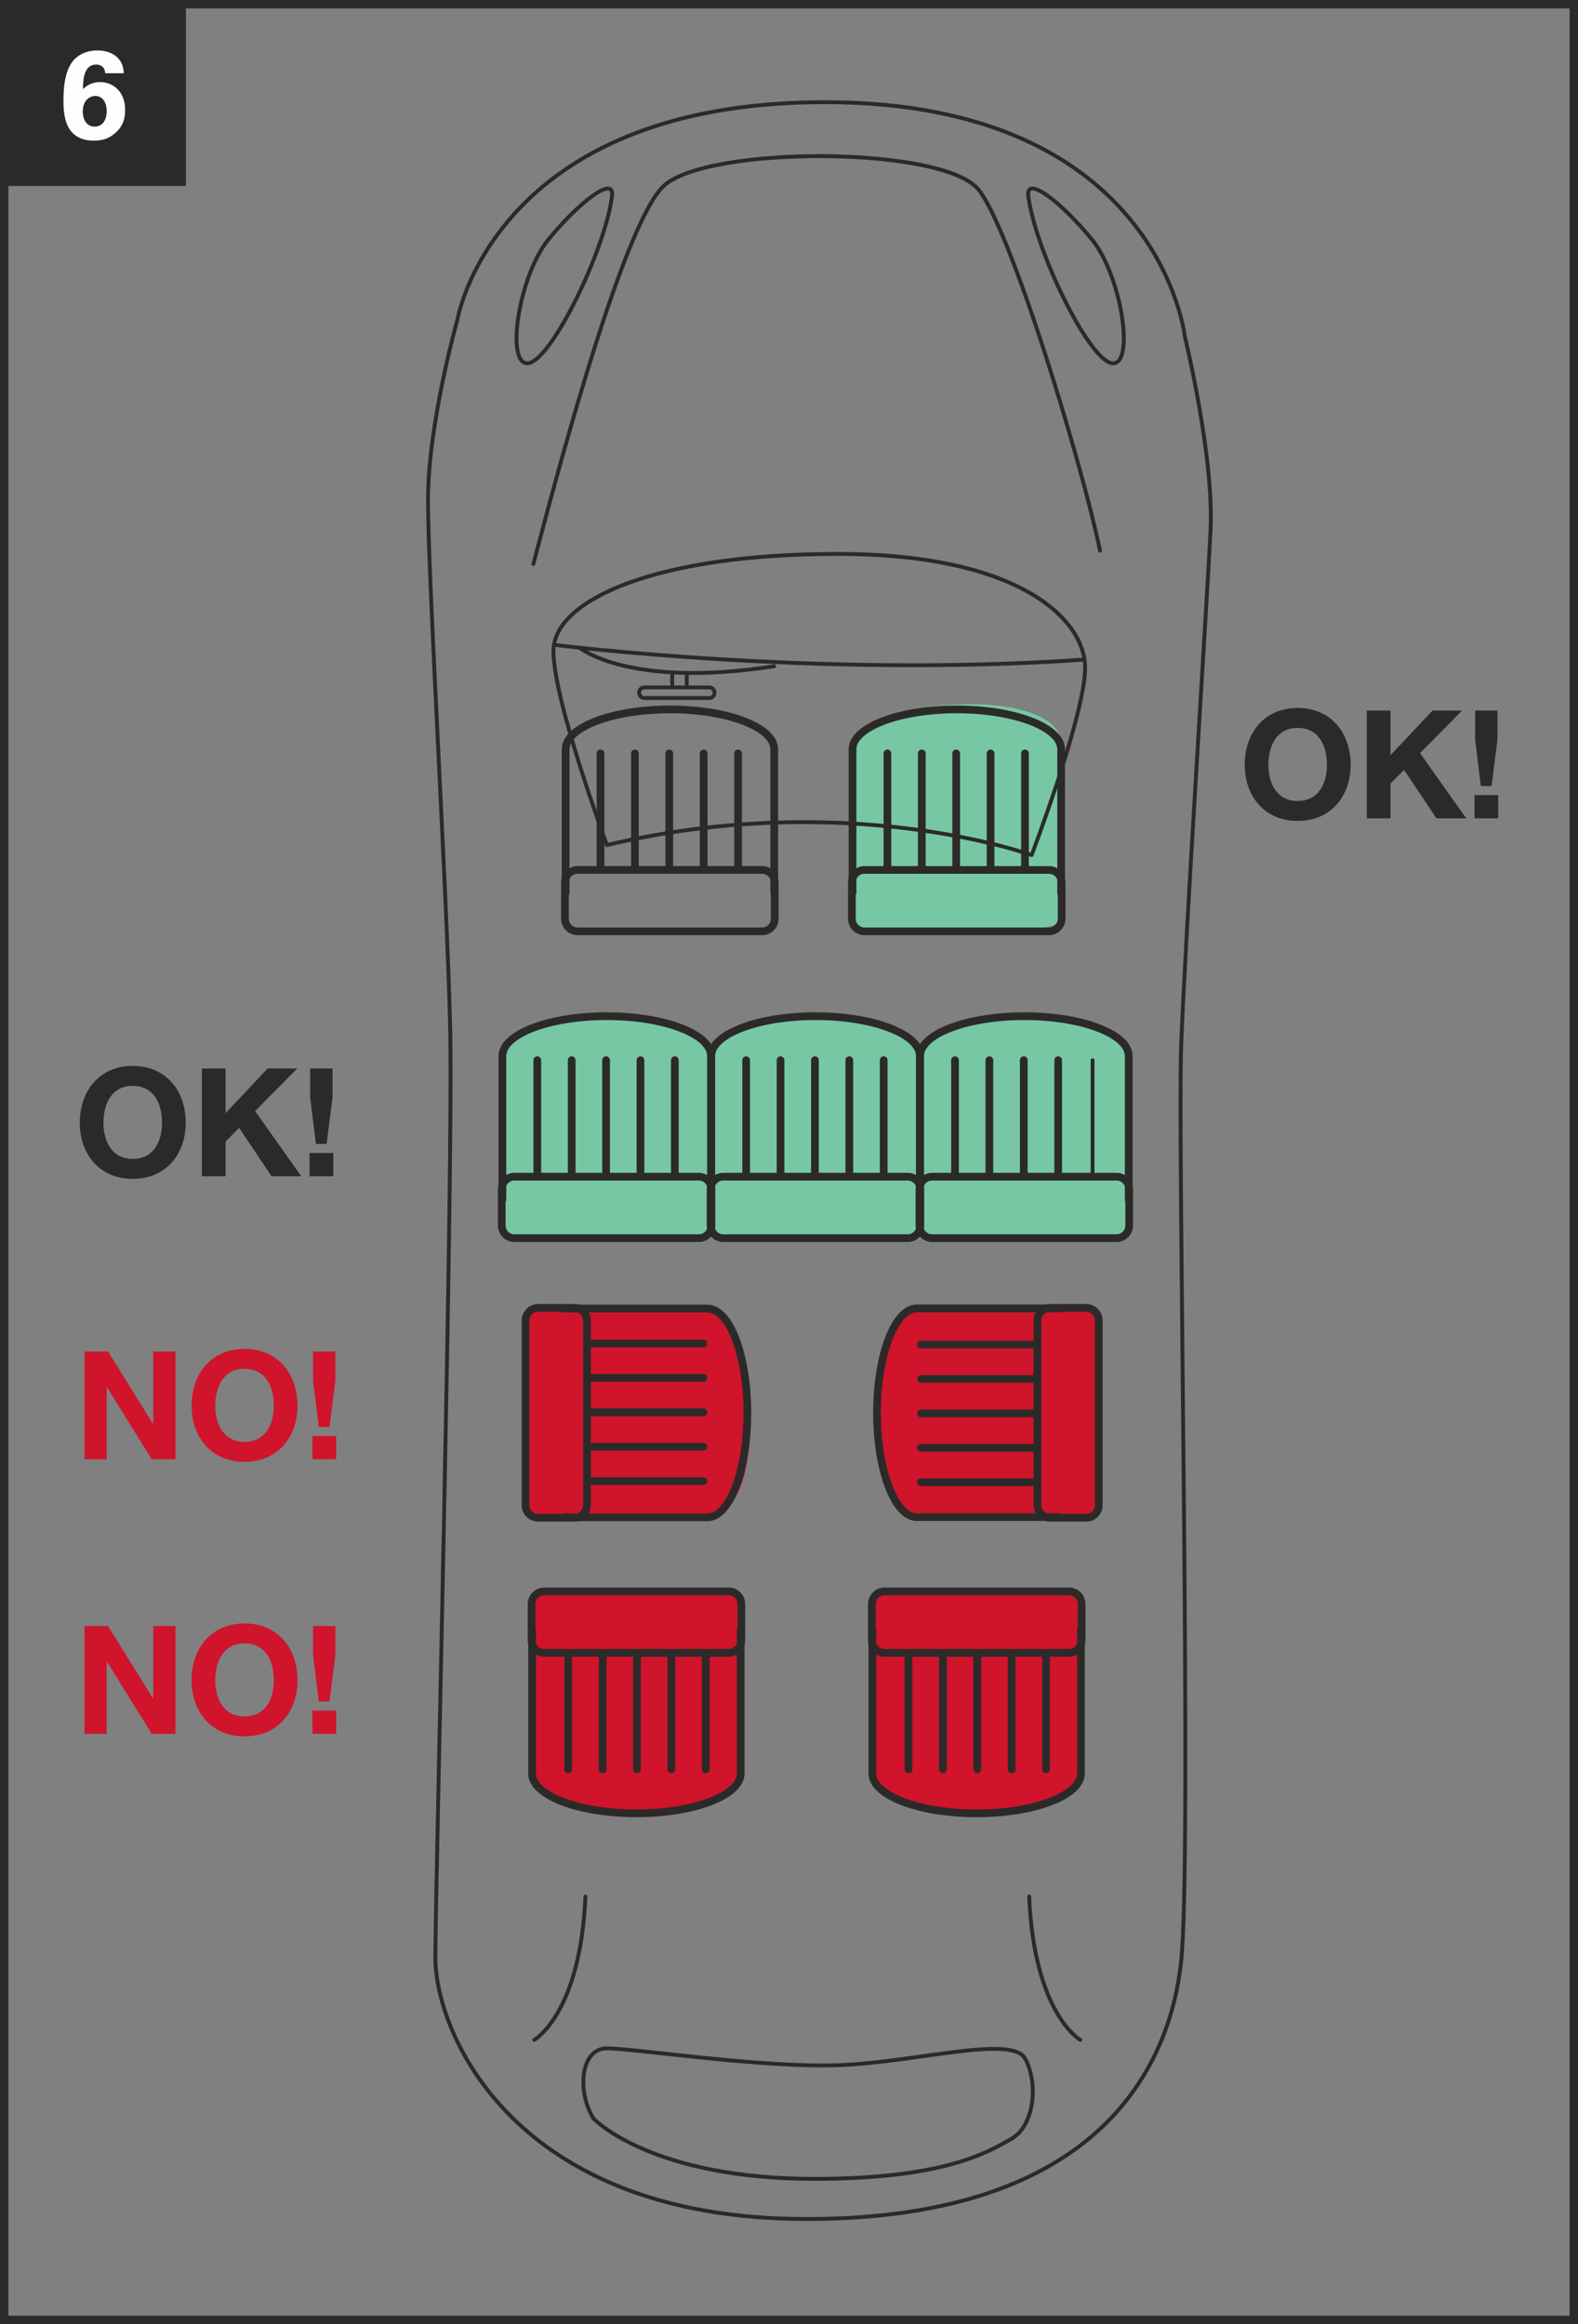 <?xml version="1.0" encoding="UTF-8"?>
<!DOCTYPE svg PUBLIC "-//W3C//DTD SVG 1.1//EN" "http://www.w3.org/Graphics/SVG/1.1/DTD/svg11.dtd">
<!-- Creator: CorelDRAW 2018 (64-Bit) -->
<svg xmlns="http://www.w3.org/2000/svg" xml:space="preserve" width="44.5mm" height="65.525mm" version="1.1" style="shape-rendering:geometricPrecision; text-rendering:geometricPrecision; image-rendering:optimizeQuality; fill-rule:evenodd; clip-rule:evenodd"
viewBox="0 0 3973.76 5851.2"
 xmlns:xlink="http://www.w3.org/1999/xlink">
 <rect x="0" y="0" width="3973.76" height="5851.2" fill="#808080" stroke="none"/>
 <defs>
  <style type="text/css">
   <![CDATA[
    .str2 {stroke:#2B2A29;stroke-width:21.07;stroke-miterlimit:4}
    .str1 {stroke:#2B2A29;stroke-width:9.71;stroke-linecap:round;stroke-linejoin:round;stroke-miterlimit:4}
    .str0 {stroke:#2B2A29;stroke-width:19.42;stroke-linecap:round;stroke-linejoin:round;stroke-miterlimit:4}
    .fil2 {fill:none;fill-rule:nonzero}
    .fil5 {fill:#FEFEFE;fill-rule:nonzero}
    .fil3 {fill:#2B2A29;fill-rule:nonzero}
    .fil4 {fill:#2B2A29;fill-rule:nonzero}
    .fil1 {fill:#CF142B;fill-rule:nonzero}
    .fil0 {fill:#77C7A4;fill-rule:nonzero}
   ]]>
  </style>
 </defs>
 <g id="Слой_x0020_1">
  <path class="fil0" d="M1260.51 2968.4l0 -321.03c0,-29.58 106.99,-91.08 291.32,-91.08 184.35,0 229.86,61.47 229.86,84.25 0,22.78 6.83,321.03 6.83,321.03l0 127.51c0,20.48 -31.89,31.89 -86.48,31.89l-398.29 0c-27.31,0 -43.25,-13.69 -43.25,-45.56l0 -107.01z"/>
  <path class="fil0" d="M1793.06 2968.4l0 -321.03c0,-29.58 106.98,-91.08 291.32,-91.08 184.35,0 229.85,61.47 229.85,84.25 0,22.78 6.84,321.03 6.84,321.03l0 127.51c0,20.48 -31.9,31.89 -86.48,31.89l-398.29 0c-27.31,0 -43.25,-13.69 -43.25,-45.56l0 -107.01z"/>
  <path class="fil0" d="M2316.51 2968.4l0 -321.03c0,-29.58 106.98,-91.08 291.32,-91.08 184.35,0 229.85,61.47 229.85,84.25 0,22.78 6.83,321.03 6.83,321.03l0 127.51c0,20.48 -31.89,31.89 -86.48,31.89l-398.28 0c-27.31,0 -43.25,-13.69 -43.25,-45.56l0 -107.01z"/>
  <path class="fil0" d="M2147.42 2184.97l0 -321.03c0,-29.59 106.98,-91.08 291.32,-91.08 184.35,0 229.88,61.47 229.88,84.24 0,22.78 6.81,321.03 6.81,321.03l0 127.51c0,20.48 -31.89,31.89 -86.48,31.89l-398.29 0c-27.31,0 -43.25,-13.69 -43.25,-45.55l0 -107.01z"/>
  <path class="fil1" d="M2619.2 3817.67l-320.92 0c-29.57,0 -91.03,-107.02 -91.03,-291.44 0,-184.43 61.45,-229.95 84.19,-229.95 22.79,0 320.93,-6.84 320.93,-6.84l127.45 0c20.48,0 31.83,31.91 31.83,86.5l0 398.47c0,27.3 -13.64,43.26 -45.52,43.26l-106.94 0z"/>
  <path class="fil1" d="M1476.65 3289.41l320.92 0c29.56,0 91.03,107.02 91.03,291.44 0,184.42 -61.45,229.97 -84.2,229.97 -22.79,0 -320.92,6.82 -320.92,6.82l-127.45 0c-20.48,0 -31.83,-31.91 -31.83,-86.5l0 -398.45c0,-27.33 13.64,-43.28 45.52,-43.28l106.94 0z"/>
  <path class="fil1" d="M1870.39 4154.57l0 321.05c0,29.58 -106.98,91.07 -291.32,91.07 -184.34,0 -229.85,-61.47 -229.85,-84.23 0,-22.79 -6.83,-321.05 -6.83,-321.05l0 -127.51c0,-20.48 31.89,-31.86 86.47,-31.86l398.3 0c27.29,0 43.24,13.67 43.24,45.55l0 106.99z"/>
  <path class="fil1" d="M2726.12 4154.57l0 321.05c0,29.58 -106.98,91.07 -291.32,91.07 -184.35,0 -229.86,-61.47 -229.86,-84.23 0,-22.79 -6.83,-321.05 -6.83,-321.05l0 -127.51c0,-20.48 31.89,-31.86 86.47,-31.86l398.3 0c27.29,0 43.24,13.67 43.24,45.55l0 106.99z"/>
  <path class="fil2 str0" d="M1950.89 2312.98c0,17.55 -14.23,31.78 -31.77,31.78l-464.63 0c-17.55,0 -31.77,-14.23 -31.77,-31.78l0 -91.07c0,-17.56 14.23,-31.78 31.77,-31.78l464.63 0c17.54,0 31.77,14.23 31.77,31.78l0 91.07z"/>
  <path class="fil2 str0" d="M1424.39 2247.96l0 -361.64c0,-55.42 117.58,-100.33 262.66,-100.33 145.06,0 262.65,44.91 262.65,100.33l0 361.64"/>
  <line class="fil2 str0" x1="1512.24" y1="1896.76" x2="1512.24" y2= "2188.26" />
  <line class="fil2 str0" x1="1598.84" y1="1896.76" x2="1598.84" y2= "2188.26" />
  <line class="fil2 str0" x1="1685.42" y1="1896.76" x2="1685.42" y2= "2188.26" />
  <line class="fil2 str0" x1="1772.02" y1="1896.76" x2="1772.02" y2= "2188.26" />
  <line class="fil2 str0" x1="1858.63" y1="1896.76" x2="1858.63" y2= "2188.26" />
  <path class="fil2 str0" d="M1791.66 3085.32c0,17.56 -14.23,31.81 -31.77,31.81l-464.63 0c-17.54,0 -31.77,-14.25 -31.77,-31.81l0 -91.06c0,-17.56 14.23,-31.79 31.77,-31.79l464.63 0c17.55,0 31.77,14.23 31.77,31.79l0 91.06z"/>
  <path class="fil2 str0" d="M1265.16 3020.3l0 -361.63c0,-55.42 117.58,-100.33 262.66,-100.33 145.06,0 262.65,44.91 262.65,100.33l0 361.63"/>
  <line class="fil2 str0" x1="1353.02" y1="2669.1" x2="1353.02" y2= "2960.6" />
  <line class="fil2 str0" x1="1439.61" y1="2669.1" x2="1439.61" y2= "2960.6" />
  <line class="fil2 str0" x1="1526.21" y1="2669.1" x2="1526.21" y2= "2960.6" />
  <line class="fil2 str0" x1="1612.81" y1="2669.1" x2="1612.81" y2= "2960.6" />
  <line class="fil2 str0" x1="1699.4" y1="2669.1" x2="1699.4" y2= "2960.6" />
  <path class="fil2 str0" d="M1355.29 3821.2c-17.55,0 -31.79,-14.23 -31.79,-31.81l0 -464.79c0,-17.57 14.24,-31.83 31.79,-31.83l91.03 0c17.56,0 31.79,14.25 31.79,31.83l0 464.79c0,17.57 -14.23,31.81 -31.79,31.81l-91.03 0z"/>
  <path class="fil2 str0" d="M1420.29 3294.47l361.47 0c55.39,0 100.28,117.64 100.28,262.79 0,145.12 -44.89,262.74 -100.28,262.74l-361.47 0"/>
  <line class="fil2 str0" x1="1771.34" y1="3382.38" x2="1479.98" y2= "3382.38" />
  <line class="fil2 str0" x1="1771.34" y1="3469.01" x2="1479.98" y2= "3469.01" />
  <line class="fil2 str0" x1="1771.34" y1="3555.62" x2="1479.98" y2= "3555.62" />
  <line class="fil2 str0" x1="1771.34" y1="3642.26" x2="1479.98" y2= "3642.26" />
  <line class="fil2 str0" x1="1771.34" y1="3728.9" x2="1479.98" y2= "3728.9" />
  <path class="fil2 str0" d="M1338.68 4038.31c0,-17.56 14.23,-31.81 31.79,-31.81l464.62 0c17.55,0 31.77,14.25 31.77,31.81l0 91.07c0,17.57 -14.23,31.8 -31.77,31.8l-464.62 0c-17.56,0 -31.79,-14.23 -31.79,-31.8l0 -91.07z"/>
  <path class="fil2 str0" d="M1865.2 4103.33l0 361.62c0,55.41 -117.6,100.34 -262.68,100.34 -145.06,0 -262.63,-44.93 -262.63,-100.34l0 -361.62"/>
  <line class="fil2 str0" x1="1777.33" y1="4454.54" x2="1777.33" y2= "4163.03" />
  <line class="fil2 str0" x1="1690.74" y1="4454.54" x2="1690.74" y2= "4163.03" />
  <line class="fil2 str0" x1="1604.14" y1="4454.54" x2="1604.14" y2= "4163.03" />
  <line class="fil2 str0" x1="1517.53" y1="4454.54" x2="1517.53" y2= "4163.03" />
  <line class="fil2 str0" x1="1430.95" y1="4454.54" x2="1430.95" y2= "4163.03" />
  <path class="fil2 str0" d="M2195.56 4038.31c0,-17.56 14.23,-31.81 31.79,-31.81l464.63 0c17.56,0 31.79,14.25 31.79,31.81l0 91.07c0,17.57 -14.23,31.8 -31.79,31.8l-464.63 0c-17.56,0 -31.79,-14.23 -31.79,-31.8l0 -91.07z"/>
  <path class="fil2 str0" d="M2722.08 4103.33l0 361.62c0,55.41 -117.6,100.34 -262.65,100.34 -145.08,0 -262.66,-44.93 -262.66,-100.34l0 -361.62"/>
  <line class="fil2 str0" x1="2634.23" y1="4454.54" x2="2634.23" y2= "4163.03" />
  <line class="fil2 str0" x1="2547.61" y1="4454.54" x2="2547.61" y2= "4163.03" />
  <line class="fil2 str0" x1="2461.04" y1="4454.54" x2="2461.04" y2= "4163.03" />
  <line class="fil2 str0" x1="2374.44" y1="4454.54" x2="2374.44" y2= "4163.03" />
  <line class="fil2 str0" x1="2287.85" y1="4454.54" x2="2287.85" y2= "4163.03" />
  <path class="fil2 str0" d="M2735.25 3292.78c17.56,0 31.79,14.23 31.79,31.83l0 464.79c0,17.55 -14.23,31.8 -31.79,31.8l-91 0c-17.58,0 -31.79,-14.25 -31.79,-31.8l0 -464.79c0,-17.59 14.21,-31.83 31.79,-31.83l91 0z"/>
  <path class="fil2 str0" d="M2670.28 3819.51l-361.49 0c-55.39,0 -100.28,-117.65 -100.28,-262.77 0,-145.12 44.89,-262.74 100.28,-262.74l361.49 0"/>
  <line class="fil2 str0" x1="2319.22" y1="3731.63" x2="2610.6" y2= "3731.63" />
  <line class="fil2 str0" x1="2319.22" y1="3644.99" x2="2610.6" y2= "3644.99" />
  <line class="fil2 str0" x1="2319.22" y1="3558.35" x2="2610.6" y2= "3558.35" />
  <line class="fil2 str0" x1="2319.22" y1="3471.72" x2="2610.6" y2= "3471.72" />
  <line class="fil2 str0" x1="2319.22" y1="3385.11" x2="2610.6" y2= "3385.11" />
  <path class="fil2 str0" d="M2317.61 3085.32c0,17.56 -14.21,31.81 -31.77,31.81l-464.62 0c-17.55,0 -31.77,-14.25 -31.77,-31.81l0 -91.06c0,-17.56 14.23,-31.79 31.77,-31.79l464.62 0c17.56,0 31.77,14.23 31.77,31.79l0 91.06z"/>
  <path class="fil2 str0" d="M1791.12 3020.3l0 -361.63c0,-55.42 117.6,-100.33 262.65,-100.33 145.08,0 262.64,44.91 262.64,100.33l0 361.63"/>
  <line class="fil2 str0" x1="1878.98" y1="2669.1" x2="1878.98" y2= "2960.6" />
  <line class="fil2 str0" x1="1965.56" y1="2669.1" x2="1965.56" y2= "2960.6" />
  <line class="fil2 str0" x1="2052.16" y1="2669.1" x2="2052.16" y2= "2960.6" />
  <line class="fil2 str0" x1="2138.76" y1="2669.1" x2="2138.76" y2= "2960.6" />
  <line class="fil2 str0" x1="2225.34" y1="2669.1" x2="2225.34" y2= "2960.6" />
  <path class="fil2 str0" d="M2843.58 3085.32c0,17.56 -14.21,31.81 -31.77,31.81l-464.61 0c-17.55,0 -31.79,-14.25 -31.79,-31.81l0 -91.06c0,-17.56 14.24,-31.79 31.79,-31.79l464.61 0c17.56,0 31.77,14.23 31.77,31.79l0 91.06z"/>
  <path class="fil2 str0" d="M2317.08 3020.3l0 -361.63c0,-55.42 117.6,-100.33 262.65,-100.33 145.08,0 262.64,44.91 262.64,100.33l0 361.63"/>
  <line class="fil2 str0" x1="2404.95" y1="2669.1" x2="2404.95" y2= "2960.6" />
  <line class="fil2 str0" x1="2491.53" y1="2669.1" x2="2491.53" y2= "2960.6" />
  <line class="fil2 str0" x1="2578.11" y1="2669.1" x2="2578.11" y2= "2960.6" />
  <line class="fil2 str0" x1="2664.72" y1="2669.1" x2="2664.72" y2= "2960.6" />
  <path class="fil2 str0" d="M2673.37 2312.98c0,17.55 -14.23,31.78 -31.77,31.78l-464.62 0c-17.55,0 -31.77,-14.23 -31.77,-31.78l0 -91.07c0,-17.56 14.23,-31.78 31.77,-31.78l464.62 0c17.55,0 31.77,14.23 31.77,31.78l0 91.07z"/>
  <path class="fil2 str0" d="M2146.86 2247.96l0 -361.64c0,-55.42 117.58,-100.33 262.66,-100.33 145.08,0 262.63,44.91 262.63,100.33l0 361.64"/>
  <line class="fil2 str0" x1="2234.72" y1="1896.76" x2="2234.72" y2= "2188.26" />
  <line class="fil2 str0" x1="2321.32" y1="1896.76" x2="2321.32" y2= "2188.26" />
  <line class="fil2 str0" x1="2407.92" y1="1896.76" x2="2407.92" y2= "2188.26" />
  <line class="fil2 str0" x1="2494.51" y1="1896.76" x2="2494.51" y2= "2188.26" />
  <line class="fil2 str0" x1="2581.08" y1="1896.76" x2="2581.08" y2= "2188.26" />
  <path class="fil2 str1" d="M1151.83 804.84c0,0 92.07,-547.61 925.17,-547.61 841.91,0 906.63,589.72 906.63,589.72 0,0 74.06,303.31 64.79,488.65 -9.23,185.33 -64.74,1044.63 -74,1297.38 -9.28,252.75 27.75,2043.79 0,2304.95 -27.77,261.13 -203.54,648.69 -943.67,648.69 -740.14,0 -934.42,-471.8 -934.42,-657.13 0,-185.34 46.27,-2001.64 37,-2355.48 -9.25,-353.82 -55.51,-1120.45 -55.51,-1314.23 0,-193.79 74.01,-454.94 74.01,-454.94z"/>
  <path class="fil2 str1" d="M2589.48 493.13c-6.68,-53.53 84.22,16.86 160,109.51 75.81,92.67 109.49,320.14 50.54,311.71 -58.96,-8.43 -193.72,-286.43 -210.55,-421.23z"/>
  <path class="fil2 str1" d="M1541.3 493.13c6.67,-53.53 -84.22,16.86 -160.03,109.51 -75.77,92.67 -109.46,320.14 -50.52,311.71 58.96,-8.43 193.7,-286.43 210.55,-421.23z"/>
  <path class="fil2 str1" d="M1343.15 1419.84c33.69,-126.38 218.97,-850.9 328.43,-951.98 109.47,-101.1 698.92,-101.1 791.58,8.4 79.34,93.83 257.6,676.05 307.05,909.91"/>
  <path class="fil2 str1" d="M1528.41 2127.5c0,0 -134.73,-362.26 -134.73,-488.62 0,-126.37 252.62,-244.33 715.81,-244.33 463.16,0 623.15,168.5 623.15,286.44 0,117.95 -134.73,471.79 -134.73,471.79 0,0 -463.19,-168.5 -1069.49,-25.28z"/>
  <path class="fil2 str1" d="M1494.74 5333.88c-42.09,-67.39 -33.69,-176.93 33.67,-176.93 67.38,0 395.82,50.52 589.5,42.12 193.68,-8.41 429.49,-75.82 463.16,-16.86 33.67,58.99 25.25,168.52 -33.69,202.21 -58.96,33.69 -168.42,101.1 -496.84,101.1 -412.64,0 -555.8,-151.65 -555.8,-151.65z"/>
  <path class="fil2 str1" d="M1399.3 1623.92c0,0 666.91,83.4 1330.52,36.7"/>
  <path class="fil2 str1" d="M1799.45 1744.03c0,7.36 -5.98,13.33 -13.31,13.33l-163.42 0c-7.36,0 -13.33,-5.97 -13.33,-13.33 0,-7.38 5.97,-13.34 13.33,-13.34l163.42 0c7.33,0 13.31,5.96 13.31,13.34z"/>
  <path class="fil2 str1" d="M1459.32 1630.59c0,0 123.4,103.4 490.18,46.7"/>
  <line class="fil2 str1" x1="1692.75" y1="1700.64" x2="1692.75" y2= "1727.32" />
  <line class="fil2 str1" x1="1729.43" y1="1700.64" x2="1729.43" y2= "1724" />
  <path class="fil2 str1" d="M1345.41 5135.56c0,0 115.95,-64.4 128.82,-360.85"/>
  <path class="fil2 str1" d="M2720.45 5135.56c0,0 -115.94,-64.4 -128.81,-360.85"/>
  <line class="fil2 str1" x1="2751.31" y1="2669.1" x2="2751.31" y2= "2960.6" />
  <path class="fil3" d="M334.3 2917.72c53.56,0 73.72,-45.61 73.72,-90.83 0,-47.52 -20.15,-93.14 -73.72,-93.14 -53.57,0 -73.72,45.62 -73.72,93.14 0,45.22 20.15,90.83 73.72,90.83zm0 -234.15c83.98,0 133.38,62.71 133.38,143.31 0,78.29 -49.4,141.02 -133.38,141.02 -83.97,0 -133.38,-62.73 -133.38,-141.02 0,-80.6 49.41,-143.31 133.38,-143.31z"/>
  <polygon class="fil3" points="508.31,2690.05 567.97,2690.05 567.97,2802.55 673.98,2690.05 748.43,2690.05 642.44,2797.25 758.7,2961.45 683.84,2961.45 602.15,2839.42 567.97,2874.02 567.97,2961.45 508.31,2961.45 "/>
  <path class="fil3" d="M837.34 2763.03l-14.83 117.06 -26.96 0 -14.44 -117.06 0 -72.99 56.23 0 0 72.99zm-57.77 139.88l59.65 0 0 58.54 -59.65 0 0 -58.54z"/>
  <path class="fil3" d="M3267.85 2016.54c53.59,0 73.73,-45.6 73.73,-90.84 0,-47.52 -20.15,-93.13 -73.73,-93.13 -53.56,0 -73.69,45.61 -73.69,93.13 0,45.24 20.13,90.84 73.69,90.84zm0 -234.14c83.98,0 133.38,62.71 133.38,143.3 0,78.31 -49.39,141.04 -133.38,141.04 -83.96,0 -133.36,-62.73 -133.36,-141.04 0,-80.58 49.4,-143.3 133.36,-143.3z"/>
  <polygon class="fil3" points="3441.88,1788.87 3501.53,1788.87 3501.53,1901.36 3607.54,1788.87 3682.01,1788.87 3576,1896.06 3692.26,2060.27 3617.42,2060.27 3535.73,1938.23 3501.53,1972.84 3501.53,2060.27 3441.88,2060.27 "/>
  <path class="fil3" d="M3770.92 1861.85l-14.82 117.06 -26.98 0 -14.44 -117.06 0 -72.99 56.24 0 0 72.99zm-57.76 139.88l59.66 0 0 58.53 -59.66 0 0 -58.53z"/>
  <polygon class="fil1" points="212.71,3402.48 271.97,3402.48 385.2,3584.55 385.96,3584.55 385.96,3402.48 441.82,3402.48 441.82,3673.88 382.16,3673.88 269.32,3492.18 268.56,3492.18 268.56,3673.88 212.71,3673.88 "/>
  <path class="fil1" d="M615.84 3630.17c53.57,0 73.72,-45.63 73.72,-90.85 0,-47.52 -20.15,-93.15 -73.72,-93.15 -53.57,0 -73.72,45.63 -73.72,93.15 0,45.22 20.15,90.85 73.72,90.85zm0 -234.17c83.98,0 133.38,62.73 133.38,143.31 0,78.31 -49.4,141.02 -133.38,141.02 -83.97,0 -133.36,-62.71 -133.36,-141.02 0,-80.58 49.39,-143.31 133.36,-143.31z"/>
  <path class="fil1" d="M844.58 3475.46l-14.83 117.06 -26.96 0 -14.44 -117.06 0 -72.99 56.23 0 0 72.99zm-57.75 139.88l59.65 0 0 58.54 -59.65 0 0 -58.54z"/>
  <polygon class="fil1" points="212.71,4093.68 271.97,4093.68 385.2,4275.75 385.96,4275.75 385.96,4093.68 441.82,4093.68 441.82,4365.09 382.16,4365.09 269.32,4183.38 268.56,4183.38 268.56,4365.09 212.71,4365.09 "/>
  <path class="fil1" d="M615.84 4321.37c53.57,0 73.72,-45.62 73.72,-90.85 0,-47.51 -20.15,-93.14 -73.72,-93.14 -53.57,0 -73.72,45.63 -73.72,93.14 0,45.23 20.15,90.85 73.72,90.85zm0 -234.17c83.98,0 133.38,62.74 133.38,143.31 0,78.31 -49.4,141.03 -133.38,141.03 -83.97,0 -133.36,-62.71 -133.36,-141.03 0,-80.57 49.39,-143.31 133.36,-143.31z"/>
  <path class="fil1" d="M844.58 4166.66l-14.83 117.07 -26.96 0 -14.44 -117.07 0 -72.98 56.23 0 0 72.98zm-57.75 139.88l59.65 0 0 58.54 -59.65 0 0 -58.54z"/>
  <polygon class="fil2 str2" points="10.54,10.54 10.54,10.54 10.54,5840.66 3963.22,5840.66 3963.22,10.54 "/>
  <polygon class="fil4" points="3.15,468.15 468.13,468.15 468.13,3.18 3.15,3.18 "/>
  <path class="fil5" d="M311.58 184.31c-0.36,-38.13 -30.27,-57.33 -66.44,-57.33 -8.57,0 -30.27,0.89 -49.83,15.45 -29.91,22.32 -35.54,68.31 -35.54,112.43 0,40.36 7.86,69.65 30.54,86.35 11.34,8.13 26.16,12.86 45.99,12.86 29.91,0 45.99,-10.72 59.56,-24.56 13.84,-14.47 19.2,-30.9 19.2,-53.22 0,-47.86 -32.5,-69.65 -63.04,-69.65 -16.7,0 -30.18,5.36 -43.13,17.68 0.27,-23.93 2.23,-61.79 33.04,-61.79 14.2,0 22.41,8.22 23.04,21.79l46.61 0zm-73.13 134.48c-18.22,0 -29.91,-14.82 -29.91,-38.4 0,-27.41 16.7,-38.76 31.88,-38.76 20.45,0 28.31,20.45 28.31,37.77 0,24.91 -12.23,39.38 -30.27,39.38z"/>
 </g>
</svg>
